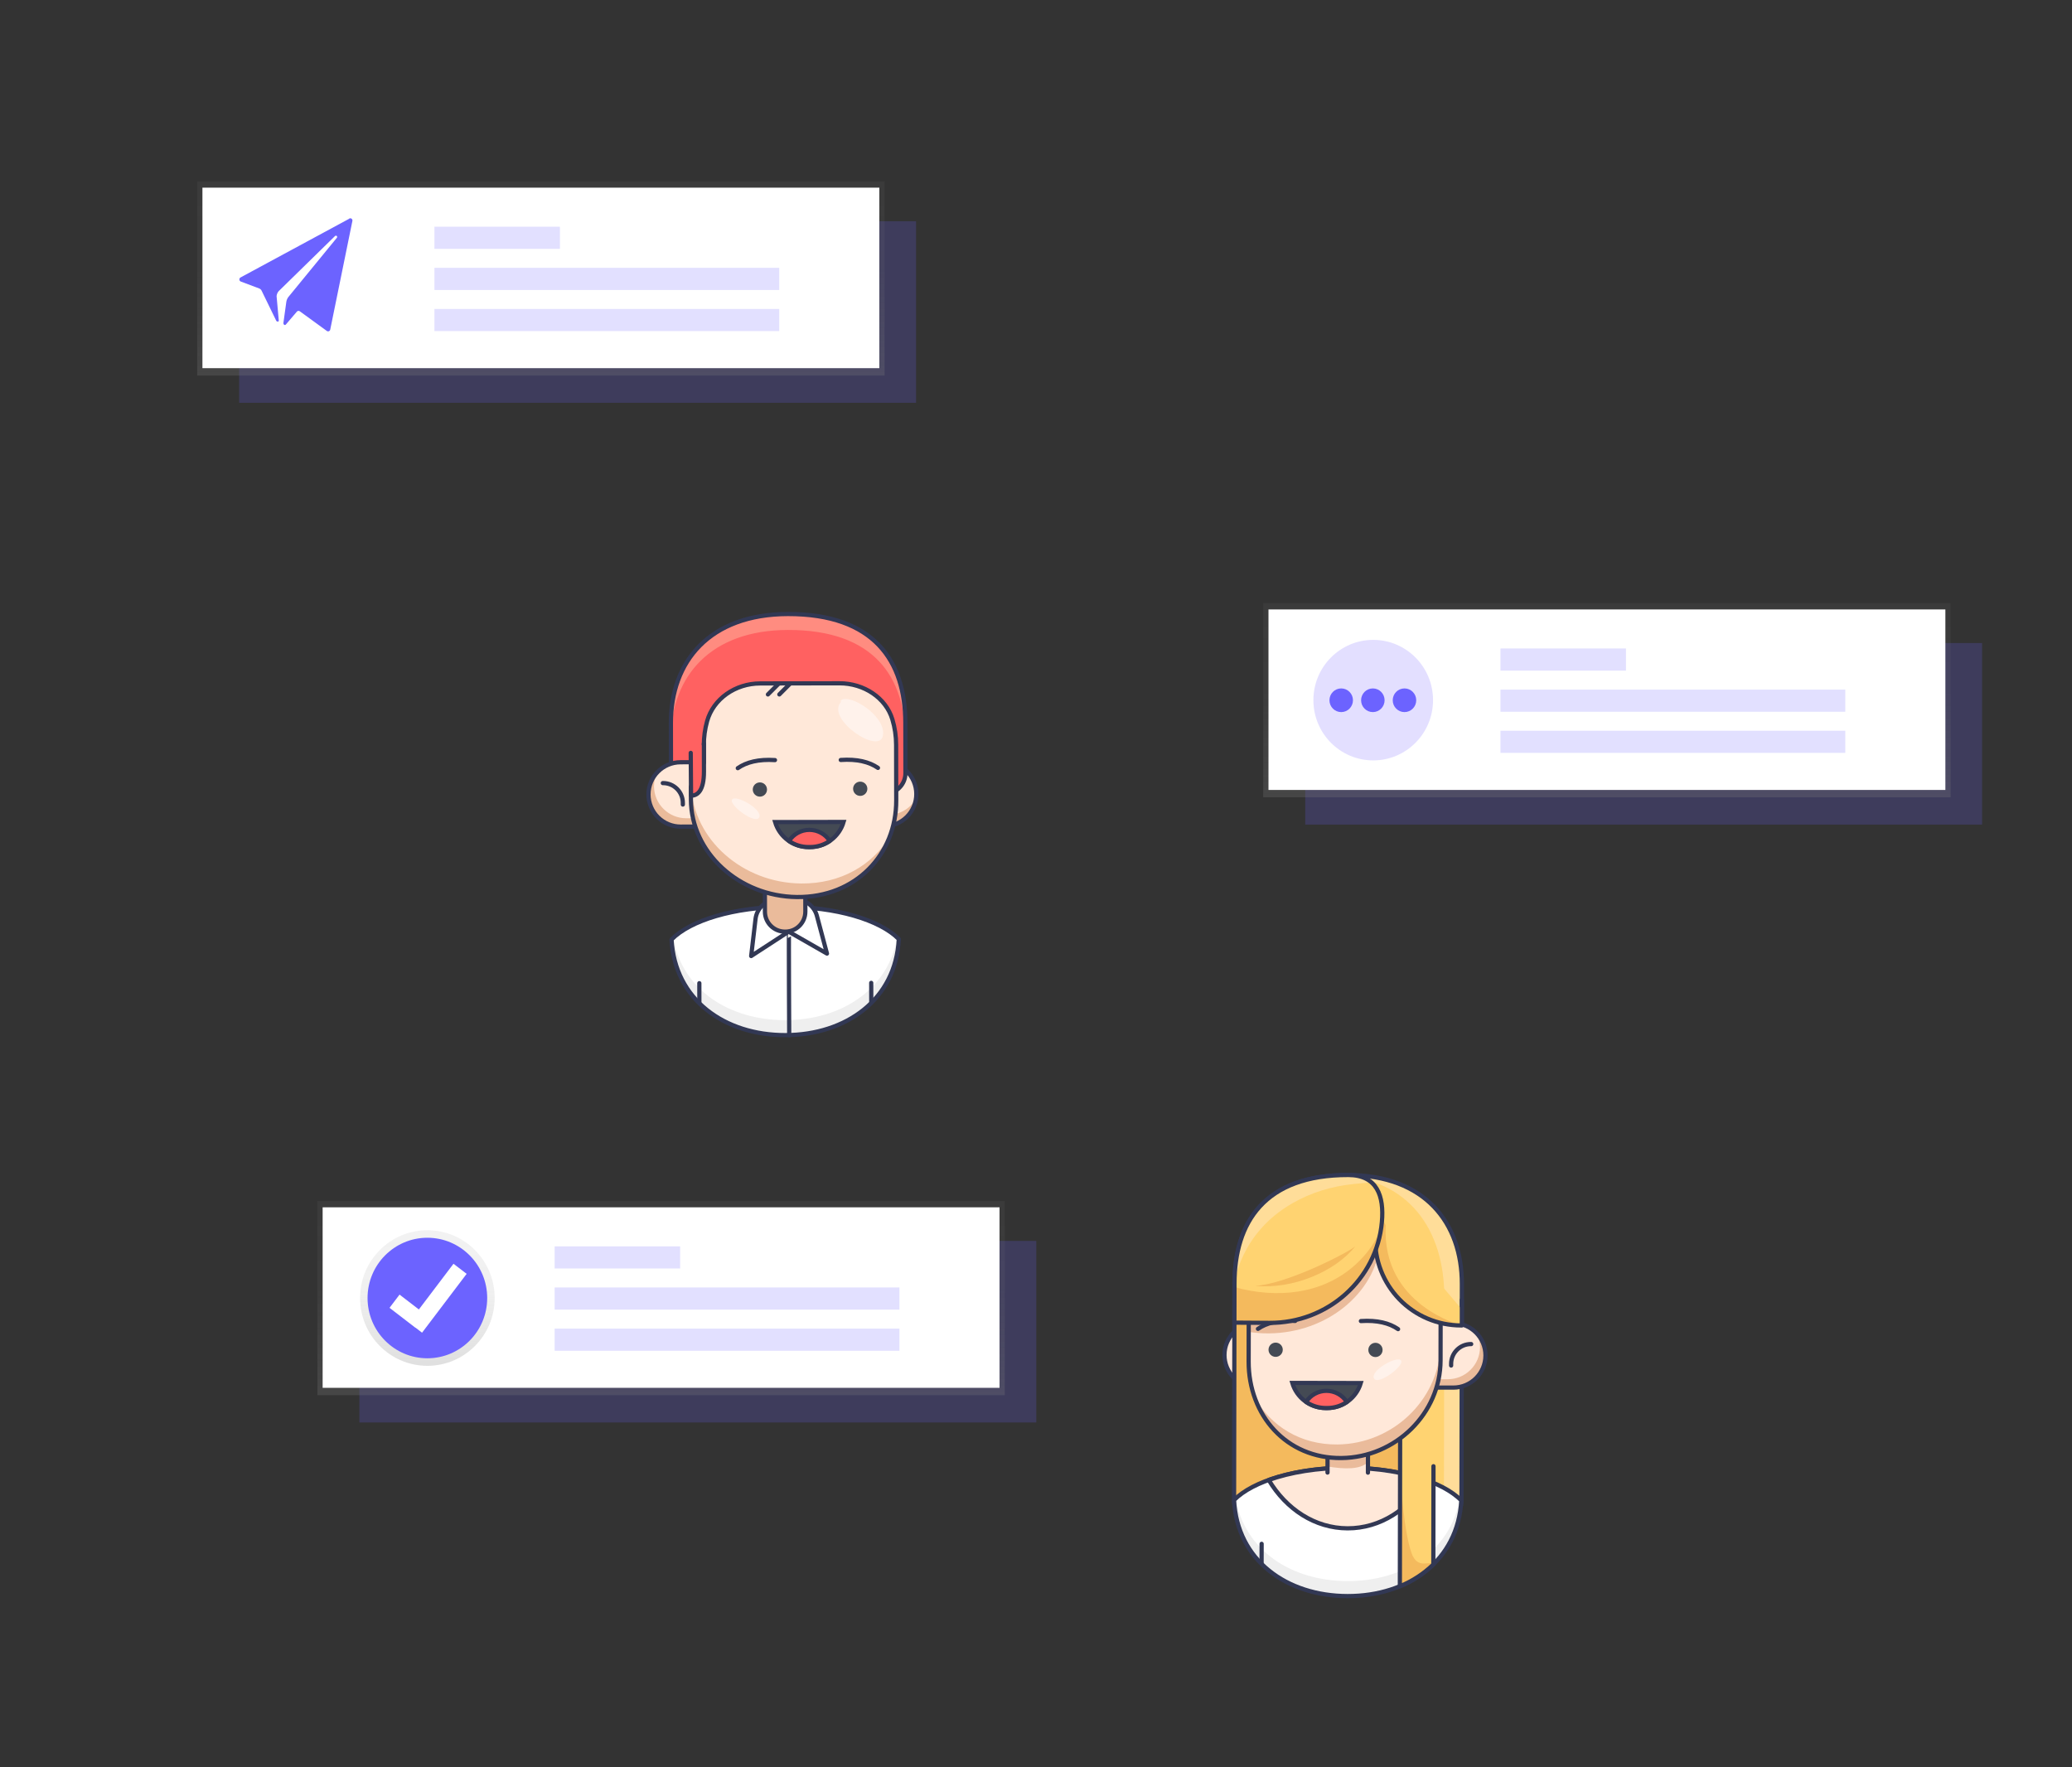 <?xml version="1.0" encoding="UTF-8"?>
<svg width="1965px" height="1676px" viewBox="0 0 1965 1676" version="1.1" xmlns="http://www.w3.org/2000/svg" xmlns:xlink="http://www.w3.org/1999/xlink">
    <rect x="0" y="0" width="1965" height="1676" fill="#333333" stroke="none"/>
    <!-- Generator: Sketch 51.1 (57501) - http://www.bohemiancoding.com/sketch -->
    <title>Artboard Copy 7</title>
    <desc>Created with Sketch.</desc>
    <defs>
        <linearGradient x1="49.999%" y1="100.007%" x2="49.999%" y2="0%" id="linearGradient-1">
            <stop stop-color="#808080" stop-opacity="0.25" offset="0%"></stop>
            <stop stop-color="#808080" stop-opacity="0.12" offset="54%"></stop>
            <stop stop-color="#808080" stop-opacity="0.1" offset="100%"></stop>
        </linearGradient>
        <linearGradient x1="50%" y1="100%" x2="50%" y2="-1.13008785e-13%" id="linearGradient-2">
            <stop stop-color="#808080" stop-opacity="0.25" offset="0%"></stop>
            <stop stop-color="#808080" stop-opacity="0.12" offset="54%"></stop>
            <stop stop-color="#808080" stop-opacity="0.1" offset="100%"></stop>
        </linearGradient>
    </defs>
    <g id="Artboard-Copy-7" stroke="none" stroke-width="1" fill="none" fill-rule="evenodd">
        <g id="Group-2-Copy-2" transform="translate(187, 172)" fill-rule="nonzero">
            <rect id="Rectangle-path" fill="#6C63FF" opacity="0.2" x="39.81" y="37.82" width="641.943" height="172.18"></rect>
            <rect id="Rectangle-path" fill="url(#linearGradient-1)" x="0" y="0" width="651.896" height="184.123"></rect>
            <rect id="Rectangle-path" fill="#FFFFFF" x="4.976" y="5.972" width="641.943" height="171.185"></rect>
            <path d="M144.27,35.392 L41.038,91.17 C40.364,91.577 39.967,92.319 40.002,93.104 C40.038,93.889 40.5,94.593 41.207,94.937 L58.806,101.568 C59.839,101.949 60.676,102.73 61.126,103.734 L74.82,131.859 C75.084,133.102 77.366,133.441 77.404,132.179 L75.31,108.915 C75.432,107.193 76.092,105.552 77.196,104.224 L130.708,51.856 C131.016,51.554 131.456,51.427 131.878,51.517 C132.262,51.623 132.571,51.908 132.706,52.283 C132.842,52.658 132.786,53.075 132.557,53.401 L86.401,109.762 C85.398,111.134 84.75,112.733 84.515,114.415 L81.742,134.496 C81.968,136.248 83.345,136.926 84.458,135.344 L94.399,123.702 C94.718,123.245 95.207,122.936 95.757,122.844 C96.307,122.751 96.871,122.884 97.322,123.212 L122.937,141.842 C123.505,142.263 124.249,142.363 124.908,142.107 C125.567,141.85 126.048,141.274 126.181,140.58 L147.194,37.559 C147.377,36.762 147.078,35.932 146.429,35.433 C145.78,34.935 144.9,34.86 144.176,35.242 L144.27,35.392 Z" id="Shape" fill="#6C63FF"></path>
            <g id="Group" opacity="0.2" transform="translate(225, 43)" fill="#6C63FF">
                <rect id="Rectangle-path" x="0" y="0" width="119" height="21"></rect>
                <rect id="Rectangle-path" x="0" y="39" width="327" height="21"></rect>
                <rect id="Rectangle-path" x="0" y="78" width="327" height="21"></rect>
            </g>
        </g>
        <g id="Group-2-Copy-3" transform="translate(1198, 572)" fill-rule="nonzero">
            <rect id="Rectangle-path" fill="#6C63FF" opacity="0.2" x="39.81" y="37.82" width="641.943" height="172.18"></rect>
            <rect id="Rectangle-path" fill="url(#linearGradient-1)" x="0" y="0" width="651.896" height="184.123"></rect>
            <rect id="Rectangle-path" fill="#FFFFFF" x="4.976" y="5.972" width="641.943" height="171.185"></rect>
            <g id="Group" opacity="0.2" transform="translate(225, 43)" fill="#6C63FF">
                <rect id="Rectangle-path" x="0" y="0" width="119" height="21"></rect>
                <rect id="Rectangle-path" x="0" y="39" width="327" height="21"></rect>
                <rect id="Rectangle-path" x="0" y="78" width="327" height="21"></rect>
            </g>
            <g id="Group-3" transform="translate(39.81, 26.872)">
                <ellipse id="Oval" cx="64.496" cy="65.113" rx="63.824" ry="64.295"></ellipse>
                <ellipse id="Oval" fill="#E3DFFF" cx="64.496" cy="65.113" rx="56.731" ry="57.15"></ellipse>
                <ellipse id="Oval-Copy-3" fill="#6C63FF" cx="94.143" cy="65.225" rx="11.143" ry="11.225"></ellipse>
                <ellipse id="Oval-Copy-4" fill="#6C63FF" cx="64.143" cy="65.225" rx="11.143" ry="11.225"></ellipse>
                <ellipse id="Oval-Copy-5" fill="#6C63FF" cx="34.143" cy="65.225" rx="11.143" ry="11.225"></ellipse>
            </g>
        </g>
        <g id="Group-2-Copy-4" transform="translate(301, 1139)" fill-rule="nonzero">
            <rect id="Rectangle-path" fill="#6C63FF" opacity="0.2" x="39.81" y="37.82" width="641.943" height="172.18"></rect>
            <rect id="Rectangle-path" fill="url(#linearGradient-1)" x="0" y="0" width="651.896" height="184.123"></rect>
            <rect id="Rectangle-path" fill="#FFFFFF" x="4.976" y="5.972" width="641.943" height="171.185"></rect>
            <g id="Group" opacity="0.2" transform="translate(225, 43)" fill="#6C63FF">
                <rect id="Rectangle-path" x="0" y="0" width="119" height="21"></rect>
                <rect id="Rectangle-path" x="0" y="39" width="327" height="21"></rect>
                <rect id="Rectangle-path" x="0" y="78" width="327" height="21"></rect>
            </g>
            <g id="Group-3" transform="translate(39.81, 26.872)">
                <ellipse id="Oval" fill="url(#linearGradient-2)" cx="64.496" cy="65.113" rx="63.824" ry="64.295"></ellipse>
                <ellipse id="Oval" fill="#6C63FF" cx="64.496" cy="65.113" rx="56.731" ry="57.15"></ellipse>
                <polygon id="Shape" fill="#FFFFFF" points="101.725 42.194 89.265 32.62 56.426 75.965 38.104 61.879 28.6 74.418 53.165 93.311 53.229 93.221 59.446 98.002"></polygon>
            </g>
        </g>
        <g id="Man" transform="translate(615, 582)">
            <path d="M195.84,201.62 L223.5,201.57 C231.599,201.562 239.363,198.337 245.083,192.603 C250.803,186.87 254.011,179.099 254,171 C253.967,154.143 240.277,140.502 223.42,140.53 L195.76,140.58" id="Shape" fill="#FFE8D9" fill-rule="nonzero"></path>
            <path d="M227.22,190.78 L199.56,190.83 L199.47,140.56 L195.73,140.56 L195.84,201.61 L223.5,201.56 C238.63,201.523 251.448,190.404 253.62,175.43 C248.201,184.902 238.133,190.757 227.22,190.78 Z" id="Shape" fill="#EABB9B" fill-rule="nonzero"></path>
            <path d="M195.84,201.62 L223.5,201.57 C231.599,201.562 239.363,198.337 245.083,192.603 C250.803,186.87 254.011,179.099 254,171 C253.967,154.143 240.277,140.502 223.42,140.53 L195.76,140.58" id="Shape" stroke="#323854" stroke-width="4" stroke-linecap="round" stroke-linejoin="round"></path>
            <path d="M224.25,170.78 C235.026,170.698 243.712,161.927 243.69,151.15 L243.6,103.32 C243.49,45.32 214.24,0.17 132.25,0.32 C57.51,0.46 21.18,45.7 21.25,103.73 L21.38,171.03 C21.38,171.03 170,171.2 224.25,170.78 Z" id="Shape" fill="#FF6161" fill-rule="nonzero"></path>
            <path d="M132.25,15.43 C214.25,15.28 243.49,60.43 243.6,118.43 L243.66,151.73 C243.66,151.54 243.66,151.36 243.66,151.16 L243.57,103.33 C243.46,45.33 214.21,0.18 132.22,0.33 C57.48,0.47 21.15,45.71 21.22,103.74 L21.22,116.06 C22.35,59.37 58.7,15.57 132.25,15.43 Z" id="Shape" fill="#FF8C80" fill-rule="nonzero"></path>
            <path d="M224.25,170.78 C235.026,170.698 243.712,161.927 243.69,151.15 L243.6,103.32 C243.49,45.32 214.24,0.17 132.25,0.32 C57.51,0.46 21.18,45.7 21.25,103.73 L21.38,171.03 C21.38,171.03 170,171.2 224.25,170.78 Z" id="Shape" stroke="#323854" stroke-width="4" stroke-linecap="round" stroke-linejoin="round"></path>
            <path d="M61.16,201.88 L30.62,201.94 C22.516,201.964 14.735,198.765 8.992,193.048 C3.248,187.33 0.013,179.564 2.89591891e-14,171.46 C-0.028,154.603 13.613,140.913 30.47,140.88 L66.86,140.81" id="Shape" fill="#FFE8D9" fill-rule="nonzero"></path>
            <path d="M5.22,163.59 C5.223,159.216 6.172,154.894 8,150.92 C-0.129,159.862 -2.21,172.761 2.695,183.806 C7.6,194.85 18.565,201.955 30.65,201.92 L61.19,201.86 L61.93,194 L35.84,194 C18.99,194.05 5.286,180.44 5.22,163.59 Z" id="Shape" fill="#EABB9B" fill-rule="nonzero"></path>
            <path d="M61.16,201.88 L30.62,201.94 C22.516,201.964 14.735,198.765 8.992,193.048 C3.248,187.33 0.013,179.564 2.89591891e-14,171.46 C-0.028,154.603 13.613,140.913 30.47,140.88 L66.86,140.81" id="Shape" stroke="#323854" stroke-width="4" stroke-linecap="round" stroke-linejoin="round"></path>
            <path d="M13.58,160.65 L13.77,160.65 C24.138,160.633 32.558,169.022 32.58,179.39 L32.58,181" id="Shape" stroke="#323854" stroke-width="4" fill="#FFE8D9" fill-rule="nonzero" stroke-linecap="round" stroke-linejoin="round"></path>
            <path d="M21.88,309 C24.88,366 72.05,399.78 129.8,399.67 C187.55,399.56 234.62,365.67 237.37,308.59 C219.58,290.53 178,277.88 129.57,278 C81.14,278.12 39.6,290.87 21.88,309 Z" id="Shape" fill="#FFFFFF" fill-rule="nonzero"></path>
            <path d="M129.77,385.45 C76.5,385.55 32.23,356.82 23.36,307.6 C22.85,308.08 22.36,308.6 21.88,309.04 C24.88,366.04 72.05,399.82 129.8,399.71 C187.55,399.6 234.62,365.71 237.37,308.63 C236.9,308.15 236.37,307.63 235.89,307.2 C227.2,356.45 183,385.35 129.77,385.45 Z" id="Shape" fill="#EFEFEF" fill-rule="nonzero"></path>
            <path d="M21.88,309 C24.88,366 72.05,399.78 129.8,399.67 C187.55,399.56 234.62,365.67 237.37,308.59 C219.58,290.53 178,277.88 129.57,278 C81.14,278.12 39.6,290.87 21.88,309 Z" id="Shape" stroke="#323854" stroke-width="4" stroke-linecap="round" stroke-linejoin="round"></path>
            <path d="M132.93,301.53 L169.27,322.34 L159.69,286.46 C157.316,277.616 149.46,271.349 140.31,271 C136.77,270.867 133.187,270.803 129.56,270.81 C126.85,270.81 123.89,270.94 120.98,271.11 C110.886,271.733 102.686,279.495 101.51,289.54 L97.38,324.67 L132.93,301.53 Z" id="Shape" stroke="#323854" stroke-width="4" fill="#FFFFFF" fill-rule="nonzero" stroke-linecap="round" stroke-linejoin="round"></path>
            <path d="M129.8,301.54 L129.42,301.54 C118.95,301.54 110.453,293.07 110.42,282.6 L110.32,228.14 L148.66,228.07 L148.76,282.53 C148.766,293.012 140.282,301.518 129.8,301.54 Z" id="Shape" fill="#FFE8D9" fill-rule="nonzero"></path>
            <path d="M129.8,301.54 L129.42,301.54 C118.95,301.54 110.453,293.07 110.42,282.6 L110.32,228.14 L148.66,228.07 L148.76,282.53 C148.766,293.012 140.282,301.518 129.8,301.54 Z" id="Shape" fill="#EABB9B" fill-rule="nonzero"></path>
            <path d="M129.8,301.54 L129.42,301.54 C118.95,301.54 110.453,293.07 110.42,282.6 L110.32,228.14 L148.66,228.07 L148.76,282.53 C148.766,293.012 140.282,301.518 129.8,301.54 Z" id="Shape" stroke="#323854" stroke-width="4" stroke-linecap="round" stroke-linejoin="round"></path>
            <path d="M106,66.14 C82.21,66.14 61.45,80.91 55.59,101.94 C53.524,109.346 52.484,117.001 52.5,124.69 L52.5,141.48 L40.24,164.11 L40.24,176.11 C40.33,226.36 85.67,268.16 140.76,268.71 C196.76,269.27 235.05,228.01 234.95,177.11 L234.85,124.32 C234.839,116.163 233.64,108.051 231.29,100.24 C225.16,79.85 204.39,66 181.17,66 L106,66.14 Z" id="Shape" fill="#FFE8D9" fill-rule="nonzero"></path>
            <path d="M144.75,255.87 C89.06,255.32 42.96,214.21 40.36,163.87 L40.24,164.09 L40.24,176.09 C40.33,226.34 85.67,268.14 140.76,268.69 C183.33,269.11 215.66,245.34 228.68,211.54 C212.23,238.47 182.32,256.24 144.75,255.87 Z" id="Shape" fill="#EABB9B" fill-rule="nonzero"></path>
            <path d="M52.94,115.65 C52.631,118.57 52.474,121.504 52.47,124.44 L52.95,123.55 L52.94,115.65 Z" id="Shape" fill="#EABB9B" fill-rule="nonzero"></path>
            <path d="M52.46,124.7 C52.46,124.61 52.46,124.52 52.46,124.44 L40.2,147.07 L40.2,159.58 C40.2,161.03 40.26,162.46 40.33,163.89 L52.47,141.48 L52.46,124.7 Z" id="Shape" fill="#EABB9B" fill-rule="nonzero"></path>
            <path d="M106,66.14 C82.21,66.14 61.45,80.91 55.59,101.94 C53.524,109.346 52.484,117.001 52.5,124.69 L52.5,141.48 L40.24,164.11 L40.24,176.11 C40.33,226.36 85.67,268.16 140.76,268.71 C196.76,269.27 235.05,228.01 234.95,177.11 L234.85,124.32 C234.839,116.163 233.64,108.051 231.29,100.24 C225.16,79.85 204.39,66 181.17,66 L106,66.14 Z" id="Shape" stroke="#323854" stroke-width="4" stroke-linecap="round" stroke-linejoin="round"></path>
            <path d="M52.55,123 L52.6,149.76 C52.6,167.55 46.81,172.57 40.37,172.59 L40.06,132" id="Shape" stroke="#323854" stroke-width="4" fill="#FF6161" fill-rule="nonzero" stroke-linecap="round" stroke-linejoin="round"></path>
            <circle id="Oval" fill="#444A54" fill-rule="nonzero" cx="105.65" cy="166.75" r="6.76"></circle>
            <circle id="Oval" fill="#444A54" fill-rule="nonzero" transform="translate(200.806, 166.032) rotate(-0.11) translate(-200.806, -166.032) " cx="200.806" cy="166.032" r="6.76"></circle>
            <path d="M84.69,146.49 C92.91,140.77 104.44,137.83 119.96,138.84" id="Shape" stroke="#323854" stroke-width="4" stroke-linecap="round" stroke-linejoin="round"></path>
            <path d="M217.63,146.24 C209.39,140.55 197.85,137.65 182.34,138.72" id="Shape" stroke="#323854" stroke-width="4" stroke-linecap="round" stroke-linejoin="round"></path>
            <path d="M120.07,197.63 C124.25,211.706 137.196,221.352 151.88,221.33 L153.32,221.33 C168.004,221.297 180.914,211.602 185.04,197.51 L120.07,197.63 Z" id="Shape" stroke="#323854" stroke-width="4" fill="#444A54" fill-rule="nonzero"></path>
            <path d="M133.27,301.73 C132.93,301.53 133.45,399.73 133.45,399.73" id="Shape" stroke="#323854" stroke-width="4" fill="#FFD371" fill-rule="nonzero" stroke-linecap="round" stroke-linejoin="round"></path>
            <path d="M48.22,350.41 L48.25,368.52" id="Shape" stroke="#323854" stroke-width="4" fill="#FFD371" fill-rule="nonzero" stroke-linecap="round" stroke-linejoin="round"></path>
            <path d="M211.23,350.11 L211.27,368.22" id="Shape" stroke="#323854" stroke-width="4" fill="#FFD371" fill-rule="nonzero" stroke-linecap="round" stroke-linejoin="round"></path>
            <path d="M134.52,66.09 L124.09,76.57" id="Shape" stroke="#323854" stroke-width="4" stroke-linecap="round" stroke-linejoin="round"></path>
            <path d="M123.71,66.11 L113.27,76.59" id="Shape" stroke="#323854" stroke-width="4" stroke-linecap="round" stroke-linejoin="round"></path>
            <path d="M152.57,205 C144.748,205.015 137.47,209.004 133.25,215.59 C138.739,219.337 145.234,221.334 151.88,221.32 L153.32,221.32 C159.967,221.31 166.454,219.288 171.93,215.52 C167.686,208.949 160.392,204.986 152.57,205 Z" id="Shape" fill="#FF6161" fill-rule="nonzero"></path>
            <path d="M152.57,205 C144.748,205.015 137.47,209.004 133.25,215.59 C138.739,219.337 145.234,221.334 151.88,221.32 L153.32,221.32 C159.967,221.31 166.454,219.288 171.93,215.52 C167.686,208.949 160.392,204.986 152.57,205 Z" id="Shape" stroke="#323854" stroke-width="4" stroke-linecap="round" stroke-linejoin="round"></path>
            <path d="M79.25,176.25 C75.92,181.33 101.75,200.58 105.05,193.05 C108.35,185.52 82.58,171.17 79.25,176.25 Z" id="Shape" fill="#FFF2EB" fill-rule="nonzero"></path>
            <path d="M182.33,82.33 C190.33,75 225.66,96.96 222.33,115.64 C219,134.32 168.33,100 182.33,83.99" id="Shape" fill="#FFF2EB" fill-rule="nonzero"></path>
        </g>
        <g id="Woman" transform="translate(1285, 1314) scale(-1, 1) translate(-1285, -1314) translate(1161, 1114)">
            <path d="M189.64,201.64 L217.3,201.59 C225.397,201.574 233.156,198.342 238.87,192.606 C244.585,186.869 247.786,179.097 247.77,171 C247.737,154.143 234.047,140.502 217.19,140.53 L189.53,140.58" id="Shape" stroke="#323854" stroke-width="4" fill="#FFE8D9" fill-rule="nonzero" stroke-linecap="round" stroke-linejoin="round"></path>
            <path d="M219.8,329 C230.26,328.92 238.68,320.15 238.66,309.37 L238.27,103.37 C238.16,45.37 209.78,0.22 130.27,0.37 C57.75,0.51 22.51,45.74 22.62,103.78 L23,309.26 C23,320.306 31.954,329.26 43,329.26 C84.4,329.27 179.29,329.29 219.8,329 Z" id="Shape" fill="#FFD371" fill-rule="nonzero"></path>
            <path d="M142.73,0.72 C138.73,0.47 134.55,0.33 130.23,0.34 C57.71,0.48 22.47,45.71 22.58,103.75 L23,309.26 C22.992,319.034 30.05,327.382 39.69,329 L39.29,116 C39.17,52.47 73,2.76 142.73,0.72 Z" id="Shape" fill="#FFDD99" fill-rule="nonzero"></path>
            <path d="M238.27,103.34 C238.17,49.52 213.74,6.82 146.75,1.02 C146.919,1.326 147.005,1.671 147,2.02 C146.91,33.59 142.39,65.35 130.81,94.85 C125.09,109.44 118.32,123.76 108.81,136.26 C100.35,147.34 90.34,157.13 82.03,168.33 L82.03,329.26 C128.14,329.26 189.36,329.26 219.83,328.98 C230.29,328.9 238.71,320.13 238.69,309.35 L238.27,103.34 Z" id="Shape" fill="#F4BA5D" fill-rule="nonzero"></path>
            <path d="M219.8,329 C230.26,328.92 238.68,320.15 238.66,309.37 L238.27,103.37 C238.16,45.37 209.78,0.22 130.27,0.37 C57.75,0.51 22.51,45.74 22.62,103.78 L23,309.26 C23,320.306 31.954,329.26 43,329.26 C84.4,329.27 179.29,329.29 219.8,329 Z" id="Shape" stroke="#323854" stroke-width="4" stroke-linecap="round" stroke-linejoin="round"></path>
            <path d="M23.17,309 C26.17,366 73.34,399.78 131.09,399.67 C188.84,399.56 235.91,365.67 238.66,308.59 C220.87,290.49 179.29,277.84 130.86,277.93 C82.43,278.02 40.89,290.87 23.17,309 Z" id="Shape" fill="#FFFFFF" fill-rule="nonzero"></path>
            <path d="M131.06,385.45 C77.79,385.55 33.52,356.82 24.65,307.6 C24.14,308.08 23.65,308.6 23.17,309.04 C26.17,366.04 73.34,399.82 131.09,399.71 C188.84,399.6 235.91,365.71 238.66,308.63 C238.19,308.15 237.66,307.63 237.18,307.2 C228.49,356.45 184.33,385.35 131.06,385.45 Z" id="Shape" fill="#EFEFEF" fill-rule="nonzero"></path>
            <path d="M23.17,309 C26.17,366 73.34,399.78 131.09,399.67 C188.84,399.56 235.91,365.67 238.66,308.59 C220.87,290.49 179.29,277.84 130.86,277.93 C82.43,278.02 40.89,290.87 23.17,309 Z" id="Shape" stroke="#323854" stroke-width="4" stroke-linecap="round" stroke-linejoin="round"></path>
            <path d="M131,335.41 C161.94,335.35 189.24,317.24 205.78,289.56 C185.48,282.28 159.37,277.93 130.89,277.98 C102.41,278.03 76.31,282.49 56.04,289.84 C72.65,317.45 100,335.46 131,335.41 Z" id="Shape" stroke="#323854" stroke-width="4" fill="#FFE8D9" fill-rule="nonzero" stroke-linecap="round" stroke-linejoin="round"></path>
            <polyline id="Shape" fill="#FFE8D9" fill-rule="nonzero" points="111.7 282.6 111.59 228.14 149.94 228.06 150.04 282.52"></polyline>
            <path d="M150,276.77 L149.91,228.07 L111.57,228.14 L111.65,272.52 C118.64,279.9 134.06,279.35 150,276.77 Z" id="Shape" fill="#EABB9B" fill-rule="nonzero"></path>
            <polyline id="Shape" stroke="#323854" stroke-width="4" stroke-linecap="round" stroke-linejoin="round" points="150.04 282.52 149.94 228.06 111.59 228.14 111.7 282.6"></polyline>
            <path d="M212.52,350.11 L212.56,368.22" id="Shape" stroke="#323854" stroke-width="4" fill="#FFD371" fill-rule="nonzero" stroke-linecap="round" stroke-linejoin="round"></path>
            <path d="M49.56,276.5 L49.56,292.34 L49.71,369.72 C58.861,378.574 69.63,385.585 81.43,390.37 L81.23,282.84 L81.17,251.49" id="Shape" fill="#FFD371" fill-rule="nonzero"></path>
            <path d="M81.25,282.84 L81.45,390.37 C69.65,385.585 58.881,378.574 49.73,369.72 C52.73,365.36 64.42,375.11 70.23,359.17 C78.31,337 80.49,287.8 81.25,282.84 Z" id="Shape" fill="#F4BA5D" fill-rule="nonzero"></path>
            <path d="M49.56,276.5 L49.56,292.34 L49.71,369.72 C58.861,378.574 69.63,385.585 81.43,390.37 L81.23,282.84 L81.17,251.49" id="Shape" stroke="#323854" stroke-width="4" stroke-linecap="round" stroke-linejoin="round"></path>
            <path d="M61.35,201.88 L30.81,201.94 C13.953,201.968 0.263,188.327 0.23,171.47 C0.202,154.613 13.843,140.923 30.7,140.89 L67.09,140.82" id="Shape" fill="#FFE8D9" fill-rule="nonzero"></path>
            <path d="M5.42,163.59 C5.414,159.218 6.352,154.896 8.17,150.92 C0.041,159.862 -2.04,172.761 2.865,183.806 C7.77,194.85 18.735,201.955 30.82,201.92 L61.36,201.86 L62.1,194 L36.01,194 C19.172,194.033 5.486,180.428 5.42,163.59 Z" id="Shape" fill="#EABB9B" fill-rule="nonzero"></path>
            <path d="M61.35,201.88 L30.81,201.94 C13.953,201.968 0.263,188.327 0.23,171.47 C0.202,154.613 13.843,140.923 30.7,140.89 L67.09,140.82" id="Shape" stroke="#323854" stroke-width="4" stroke-linecap="round" stroke-linejoin="round"></path>
            <path d="M13.78,160.66 L14,160.66 C24.368,160.643 32.788,169.032 32.81,179.4 L32.81,181" id="Shape" stroke="#323854" stroke-width="4" fill="#FFE8D9" fill-rule="nonzero" stroke-linecap="round" stroke-linejoin="round"></path>
            <path d="M104.26,66.15 C82.02,66.15 62.61,80.91 57.13,101.94 C55.198,109.368 54.23,117.015 54.25,124.69 L42.77,137.69 L42.84,176.14 C42.93,226.39 85.33,268.2 136.84,268.75 C189.16,269.31 224.98,228.06 224.84,177.16 L224.74,124.37 C224.732,116.229 223.611,108.128 221.41,100.29 C215.7,79.87 196.28,66 174.57,66 L104.26,66.15 Z" id="Shape" fill="#FFE8D9" fill-rule="nonzero"></path>
            <path d="M221.45,100.3 C215.7,79.87 196.28,66 174.57,66 L104.26,66.13 C102.92,66.13 101.59,66.19 100.26,66.3 C105.26,112.74 150.78,150 205.42,150.52 C211.908,150.585 218.391,150.11 224.8,149.1 L224.8,124.37 C224.784,116.232 223.657,108.133 221.45,100.3 Z" id="Shape" fill="#EABB9B" fill-rule="nonzero"></path>
            <path d="M140.54,255.88 C88.47,255.32 45.37,214.2 42.94,163.88 L42.83,164.1 L42.83,176.1 C42.92,226.35 85.32,268.16 136.83,268.71 C176.63,269.14 206.83,245.37 219.01,211.57 C203.63,238.49 175.67,256.26 140.54,255.88 Z" id="Shape" fill="#EABB9B" fill-rule="nonzero"></path>
            <path d="M54.69,115.65 C54.403,118.543 54.257,121.473 54.25,124.44 L54.7,123.55 L54.69,115.65 Z" id="Shape" fill="#EABB9B" fill-rule="nonzero"></path>
            <path d="M104.26,66.15 C82.02,66.15 62.61,80.91 57.13,101.94 C55.198,109.368 54.23,117.015 54.25,124.69 L42.77,137.69 L42.84,176.14 C42.93,226.39 85.33,268.2 136.84,268.75 C189.16,269.31 224.98,228.06 224.84,177.16 L224.74,124.37 C224.732,116.229 223.611,108.128 221.41,100.29 C215.7,79.87 196.28,66 174.57,66 L104.26,66.15 Z" id="Shape" stroke="#323854" stroke-width="4" stroke-linecap="round" stroke-linejoin="round"></path>
            <circle id="Oval" fill="#444A54" fill-rule="nonzero" transform="translate(104.567, 166.221) rotate(-0.11) translate(-104.567, -166.221) " cx="104.567" cy="166.221" r="6.76"></circle>
            <circle id="Oval" fill="#444A54" fill-rule="nonzero" transform="translate(199.226, 166.039) rotate(-0.11) translate(-199.226, -166.039) " cx="199.226" cy="166.039" r="6.76"></circle>
            <path d="M83.11,146.49 C91.33,140.77 102.86,137.83 118.38,138.84" id="Shape" stroke="#323854" stroke-width="4" stroke-linecap="round" stroke-linejoin="round"></path>
            <path d="M216,146.24 C207.76,140.55 196.22,137.65 180.71,138.72" id="Shape" stroke="#323854" stroke-width="4" stroke-linecap="round" stroke-linejoin="round"></path>
            <path d="M118.48,197.63 C122.66,211.706 135.606,221.352 150.29,221.33 L151.73,221.33 C166.414,221.297 179.324,211.602 183.45,197.51 L118.48,197.63 Z" id="Shape" stroke="#323854" stroke-width="4" fill="#444A54" fill-rule="nonzero" stroke-linecap="round"></path>
            <path d="M103.41,33 L104.83,59 C105.5,81.014 97.234,102.362 81.914,118.185 C66.594,134.008 45.524,142.959 23.5,143 L22.65,143 L22.65,127.74" id="Shape" fill="#FFD371" fill-rule="nonzero"></path>
            <path d="M104.83,59 L103.41,33 L94.82,48 C98.98,124.08 22.65,143 22.65,143 L23.5,143 C45.524,142.959 66.594,134.008 81.914,118.185 C97.234,102.362 105.5,81.014 104.83,59 Z" id="Shape" fill="#F4BA5D" fill-rule="nonzero"></path>
            <path d="M103.41,33 L104.83,59 C105.5,81.014 97.234,102.362 81.914,118.185 C66.594,134.008 45.524,142.959 23.5,143 L22.65,143 L22.65,118.74" id="Shape" stroke="#323854" stroke-width="4" stroke-linecap="round" stroke-linejoin="round"></path>
            <path d="M238.34,140.33 L238.27,103.33 C238.16,45.33 209.78,0.18 130.27,0.33 C103.07,0.38 96.27,20.19 98.48,44.92 C103.28,99.59 150.21,140.92 205.08,140.55 L238.34,140.33 Z" id="Shape" fill="#FFD371" fill-rule="nonzero"></path>
            <path d="M125.32,8.86 C145.75,11.01 164.9,16.59 183.18,27.03 C233.51,55.78 238.27,103.34 238.27,103.34 C238.16,45.34 209.78,0.19 130.27,0.34 C120.54,0.34 113.43,2.92 108.41,7.34 C114,7.79 119.67,8.27 125.32,8.86 Z" id="Shape" fill="#FFDD99" fill-rule="nonzero"></path>
            <path d="M123.56,85.35 C112.31,75.16 103.8,63.26 98.99,49.74 C106,102 151.79,140.93 205,140.56 L238.29,140.33 L238.23,106.64 C198.75,117.58 155.12,114 123.56,85.35 Z" id="Shape" fill="#F4BA5D" fill-rule="nonzero"></path>
            <path d="M238.34,140.33 L238.27,103.33 C238.16,45.33 209.78,0.18 130.27,0.33 C103.07,0.38 96.27,20.19 98.48,44.92 C103.28,99.59 150.21,140.92 205.08,140.55 L238.34,140.33 Z" id="Shape" stroke="#323854" stroke-width="4" stroke-linecap="round" stroke-linejoin="round"></path>
            <path d="M151,205 C143.178,205.015 135.9,209.004 131.68,215.59 C137.169,219.337 143.664,221.334 150.31,221.32 L151.75,221.32 C158.397,221.31 164.884,219.288 170.36,215.52 C166.116,208.949 158.822,204.986 151,205 Z" id="Shape" fill="#FF6161" fill-rule="nonzero"></path>
            <path d="M151,205 C143.178,205.015 135.9,209.004 131.68,215.59 C137.169,219.337 143.664,221.334 150.31,221.32 L151.75,221.32 C158.397,221.31 164.884,219.288 170.36,215.52 C166.116,208.949 158.822,204.986 151,205 Z" id="Shape" stroke="#323854" stroke-width="4" stroke-linecap="round" stroke-linejoin="round"></path>
            <path d="M218.55,105.43 C182.78,108.99 142.44,91.69 123.55,67.78 C127.1,72.05 187.66,103.76 218.55,105.43 Z" id="Shape" fill="#F4BA5D" fill-rule="nonzero"></path>
            <path d="M80.25,176.25 C76.92,181.33 102.75,200.58 106.05,193.05 C109.35,185.52 83.58,171.17 80.25,176.25 Z" id="Shape" fill="#FFF2EB" fill-rule="nonzero"></path>
        </g>
    </g>
</svg>